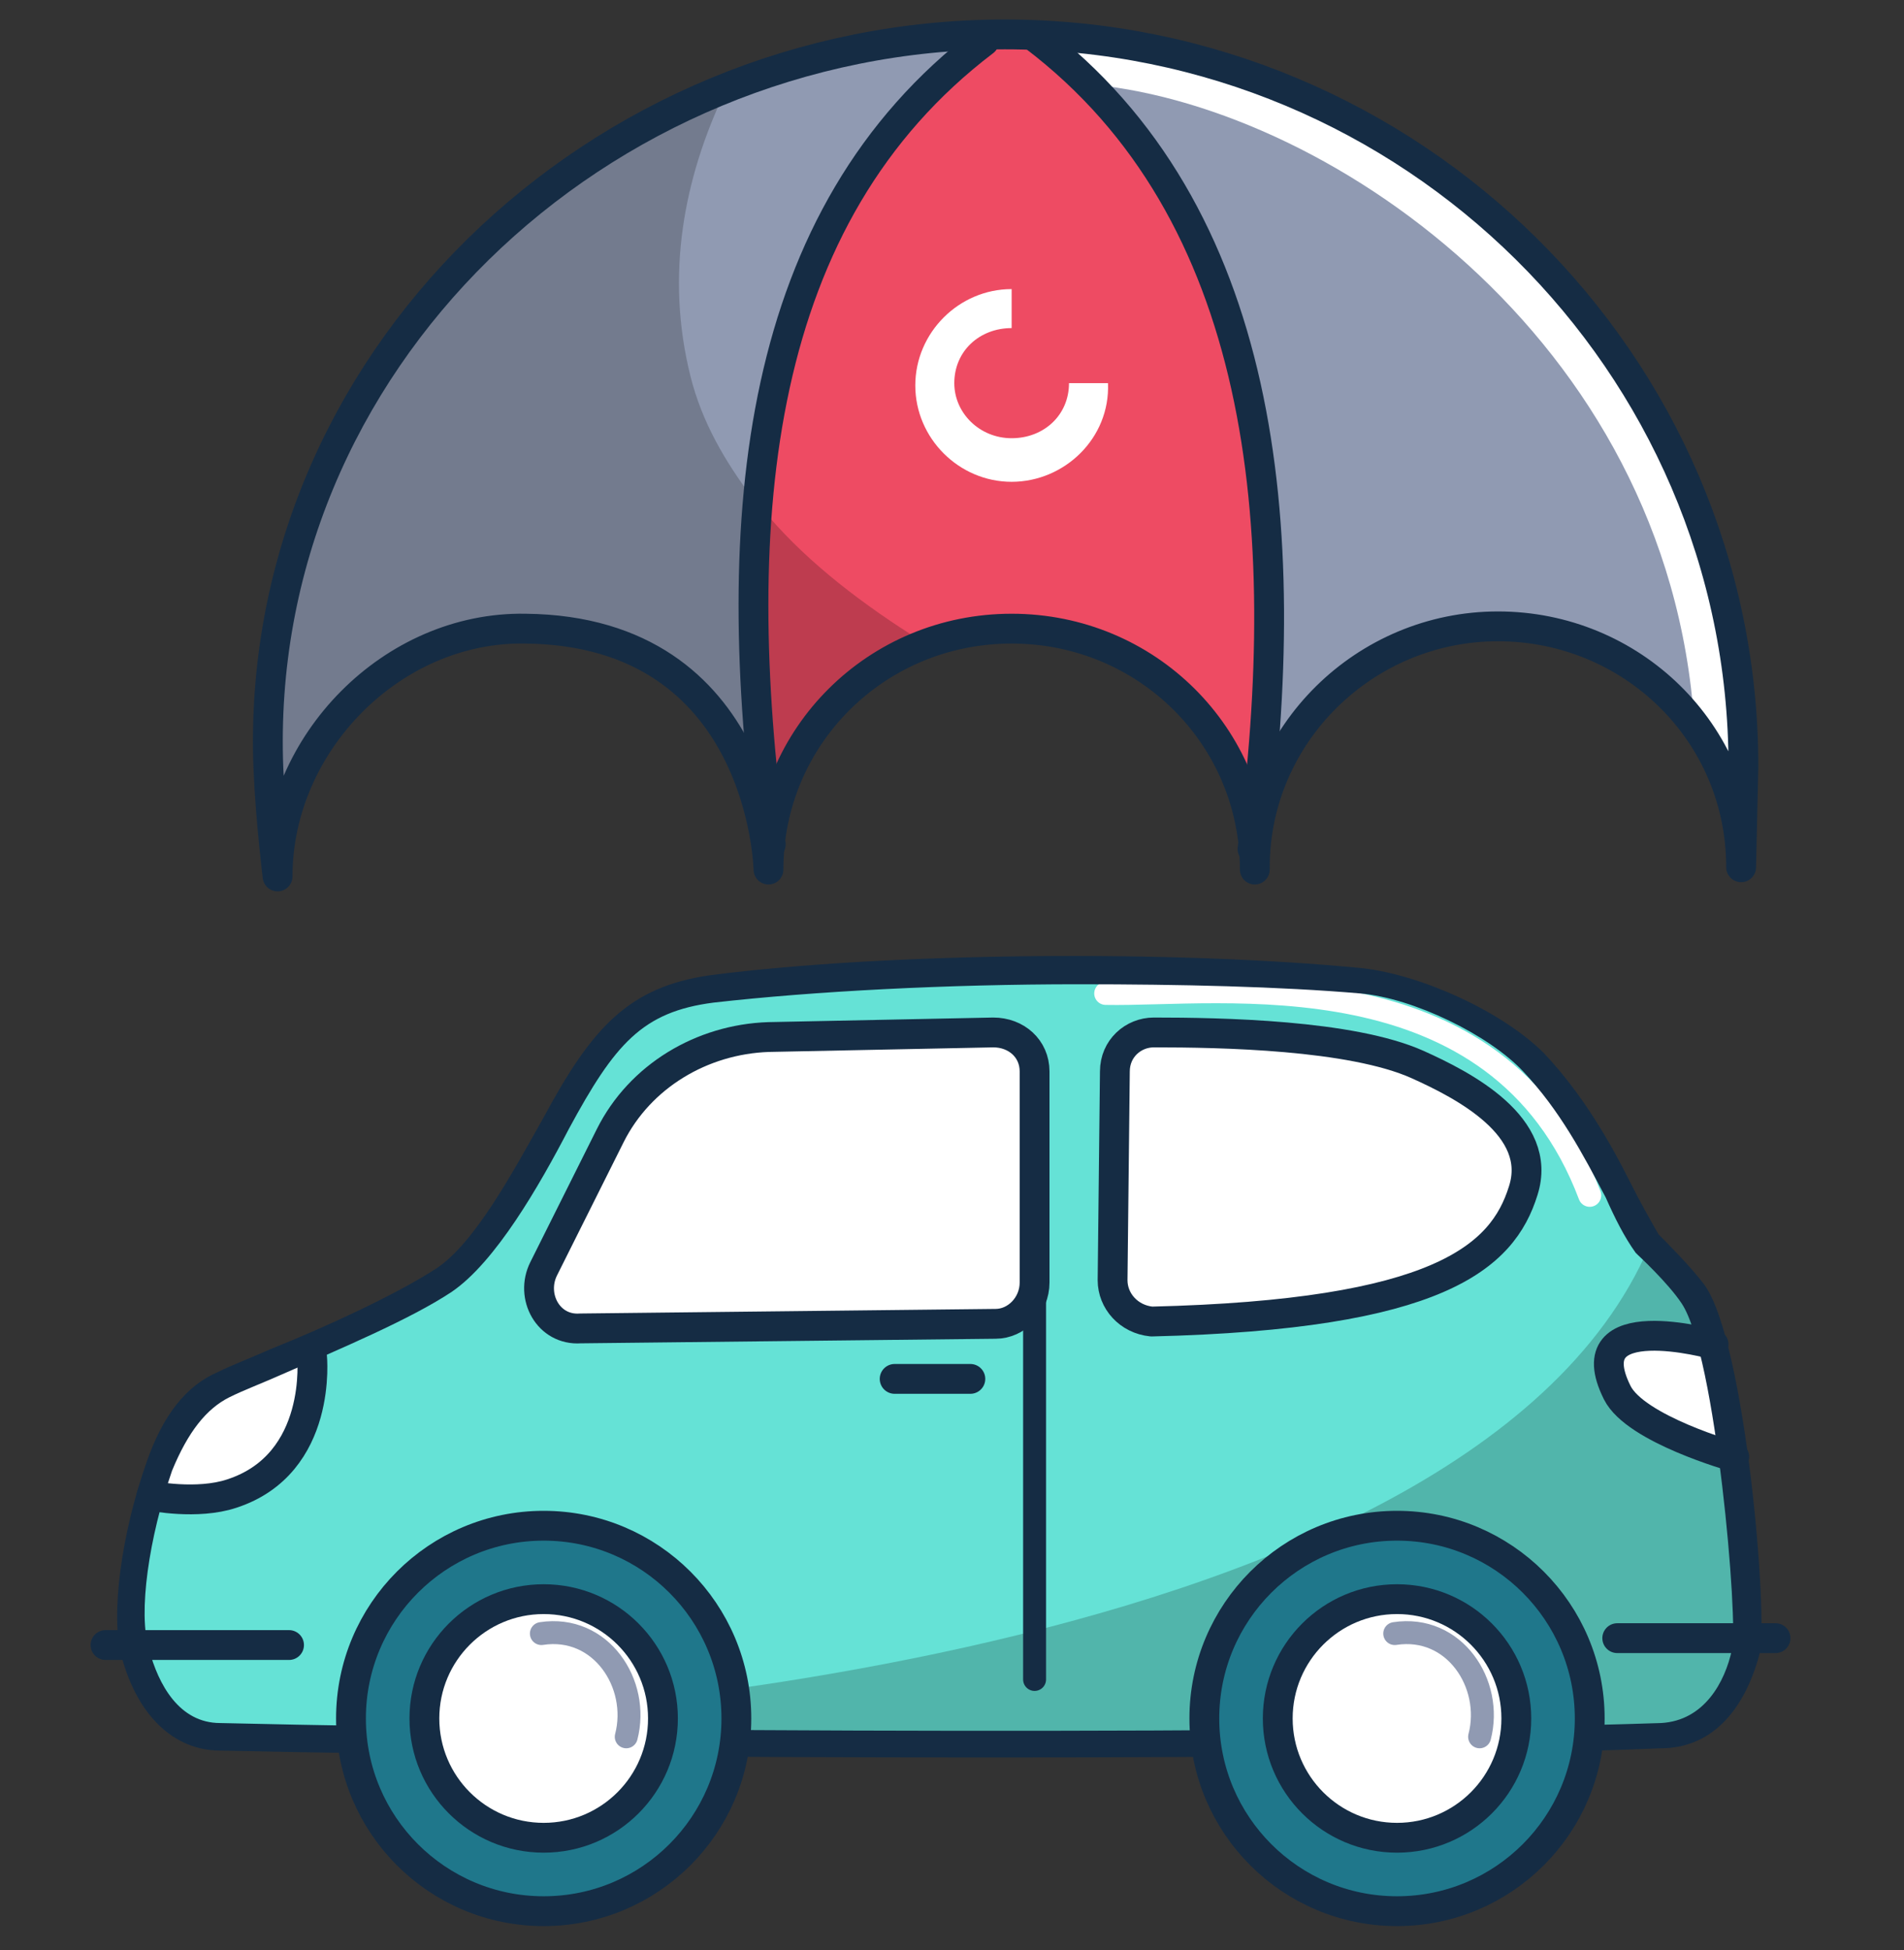 <?xml version="1.0" encoding="utf-8"?>
<!-- Generator: Adobe Illustrator 27.9.0, SVG Export Plug-In . SVG Version: 6.00 Build 0)  -->
<svg version="1.1" xmlns="http://www.w3.org/2000/svg" xmlns:xlink="http://www.w3.org/1999/xlink" x="0px" y="0px"
	 viewBox="0 0 83 85" style="enable-background:new 0 0 83 85;" xml:space="preserve">
<rect x="0" y="0" width="83" height="85" fill="#333333" stroke="none"/>
<style type="text/css">
	.st0{fill:#65E2D6;}
	.st1{opacity:0.2;}
	.st2{fill:none;stroke:#FFFFFF;stroke-linecap:round;stroke-linejoin:round;stroke-miterlimit:10;}
	.st3{fill:#FFFFFF;}
	.st4{fill:#152C44;}
	.st5{fill:#1F778B;}
	.st6{fill:none;stroke:#152C44;stroke-width:1.3;stroke-linecap:round;stroke-linejoin:round;stroke-miterlimit:10;}
	.st7{fill:none;stroke:#909AB2;stroke-linecap:round;stroke-linejoin:round;stroke-miterlimit:10;}
	.st8{fill:none;stroke:#152C44;stroke-width:2;stroke-linecap:round;stroke-linejoin:round;stroke-miterlimit:10;}
	.st9{fill:none;stroke:#152C44;stroke-linecap:round;stroke-linejoin:round;stroke-miterlimit:10;}
	.st10{display:none;}
	.st11{display:inline;fill:#EE4B63;}
	.st12{display:inline;}
	.st13{fill:#FCCF65;}
	.st14{fill:#909AB2;}
	.st15{fill:#EE4B63;}
	.st16{fill:none;stroke:#FFFFFF;stroke-width:2;stroke-linecap:round;stroke-linejoin:round;stroke-miterlimit:10;}
</style>
<g id="Layer_6">
	<g>
		<path class="st0" d="M76.2,72c-0.5,2-1.7,3.6-3.7,3.7c-13,0.4-36.7,0.4-54.1,0.2c-3.2,0-6.2-0.1-8.8-0.2c-2,0-3.2-1.7-3.7-3.7
			c-0.5-1.7,0-5.1,1.1-8.2c0.5-1.2,1.2-2.9,2.8-3.6c2.2-1,7.3-3,9.6-4.5c1.8-1.2,3.6-4.5,4.9-6.9c2.1-3.9,3.5-5.4,6.8-5.8
			c7.3-0.9,19.7-1.1,28.2-0.3c2.4,0.2,5.8,1.8,7.5,3.6c1.4,1.5,2.4,3.1,3.3,4.7c0.6,1.1,1.2,2.2,1.8,3.2c0,0,1.3,1.3,2,2.2
			C75.5,58.8,76.5,70.7,76.2,72z"/>
		<path class="st1" d="M76.2,72c-0.5,2-1.7,3.6-3.7,3.7c-13,0.4-36.7,0.4-54.1,0.2c0-0.6,0-1,0-1s45.3-1.4,53.5-20.6
			c0,0,1.3,1.3,2,2.2C75.5,58.8,76.5,70.7,76.2,72z"/>
		<path class="st2" d="M48.2,43.3c5,0.1,17.1-1.8,21.1,8.8"/>
		<path class="st3" d="M8.6,60.9l5.1-2.3c0,0,0.4,5.3-3.6,6.6c-0.8,0.3-2.4,0.1-3.6-0.1C6.6,63.7,8.6,60.9,8.6,60.9z"/>
		<path class="st3" d="M75.3,63c0,0-0.9,0.1-2.4-0.4c-4-1.3-2.2-4.4-2.2-4.4l3.7,0.1l0.9,3.1"/>
		<g>
			<path class="st4" d="M43.3,76.6c-12.2,0-24.8-0.1-33.7-0.3c-2,0-3.6-1.5-4.3-4.1c-0.5-1.8,0-5.4,1.1-8.5c0.7-2,1.7-3.3,3.1-3.9
				c0.6-0.3,1.4-0.6,2.3-1c2.5-1,5.5-2.4,7.2-3.5c1.7-1.1,3.4-4.3,4.7-6.6c2.1-3.9,3.7-5.7,7.3-6.2c7.8-1,20.2-1.1,28.4-0.3
				c2.6,0.3,6.1,1.9,7.9,3.7c1.7,1.8,2.9,3.9,3.8,5.7c0.4,0.8,0.8,1.5,1.2,2.2c0.3,0.3,1.4,1.4,2,2.2c1.8,2.5,2.8,14.6,2.4,16.1
				c-0.7,2.6-2.2,4.1-4.3,4.1C65.2,76.5,54.4,76.6,43.3,76.6z M47,42.9c-5.7,0-11.5,0.3-15.9,0.8l0,0c-3.1,0.4-4.3,1.8-6.3,5.5
				c-1.3,2.5-3.2,5.8-5.1,7.1c-1.8,1.2-4.9,2.5-7.4,3.6c-0.9,0.4-1.7,0.7-2.3,1c-1,0.5-1.8,1.5-2.5,3.2C6.5,67,6,70.3,6.5,71.9
				c0.4,1.5,1.3,3.2,3.1,3.2c17,0.4,47.5,0.5,62.8,0c1.9-0.1,2.8-1.8,3.1-3.2c0.3-1.1-0.7-12.9-2.2-15.1c-0.6-0.9-1.9-2.1-1.9-2.1
				c0,0-0.1-0.1-0.1-0.1c-0.5-0.7-0.9-1.5-1.3-2.4c-1-1.9-2-3.8-3.6-5.5c-1.5-1.6-4.8-3.2-7.1-3.4C55.8,43,51.5,42.9,47,42.9z
				 M31.1,43.1L31.1,43.1L31.1,43.1z"/>
		</g>
		<g>
			<ellipse class="st5" cx="23.7" cy="74.9" rx="8.4" ry="8.4"/>
			<ellipse class="st6" cx="23.7" cy="74.9" rx="8.4" ry="8.4"/>
			<ellipse class="st3" cx="23.7" cy="74.9" rx="5.2" ry="5.2"/>
			<ellipse class="st6" cx="23.7" cy="74.9" rx="5.2" ry="5.2"/>
			<path class="st7" d="M27.3,75.7c0.6-2.3-1.1-4.9-3.7-4.5"/>
		</g>
		<g>
			<ellipse class="st5" cx="60.9" cy="74.9" rx="8.4" ry="8.4"/>
			<ellipse class="st6" cx="60.9" cy="74.9" rx="8.4" ry="8.4"/>
			<ellipse class="st3" cx="60.9" cy="74.9" rx="5.2" ry="5.2"/>
			<ellipse class="st6" cx="60.9" cy="74.9" rx="5.2" ry="5.2"/>
			<path class="st7" d="M64.5,75.7c0.6-2.3-1.1-4.9-3.7-4.5"/>
		</g>
		<path class="st3" d="M23.7,55.3c0,0,1.5-3,2.9-5.8c1.3-2.6,4-4.2,6.9-4.3l9.8-0.2c1,0,1.8,0.7,1.8,1.7l0,9.2c0,1-0.8,1.8-1.7,1.8
			l-18.1,0.2C23.9,58,23.1,56.5,23.7,55.3z"/>
		<path class="st6" d="M23.7,55.3c0,0,1.5-3,2.9-5.8c1.3-2.6,4-4.2,6.9-4.3l9.8-0.2c1,0,1.8,0.7,1.8,1.7l0,9.2c0,1-0.8,1.8-1.7,1.8
			l-18.1,0.2C23.9,58,23.1,56.5,23.7,55.3z"/>
		<path class="st3" d="M48.5,55.8l0.1-9.1c0-1,0.8-1.7,1.7-1.7c2.9,0,8.6,0.1,11.5,1.4c2,0.9,5.5,2.7,4.6,5.5
			c-0.9,2.9-3.7,5.4-16.2,5.7C49.2,57.5,48.5,56.7,48.5,55.8z"/>
		<path class="st6" d="M48.5,55.8l0.1-9.1c0-1,0.8-1.7,1.7-1.7c2.9,0,8.6,0.1,11.5,1.4c2,0.9,5.5,2.7,4.6,5.5
			c-0.9,2.9-3.7,5.4-16.2,5.7C49.2,57.5,48.5,56.7,48.5,55.8z"/>
		<path class="st6" d="M6.6,65.2c0,0,2,0.4,3.5-0.1c4-1.3,3.5-6,3.5-6"/>
		<path class="st6" d="M74.7,58.6c0,0-6.1-1.7-4.2,2.1c0.8,1.6,5.1,2.8,5.1,2.8"/>
		<line class="st6" x1="4.6" y1="71.7" x2="12.6" y2="71.7"/>
		<line class="st6" x1="70.5" y1="71.4" x2="77.4" y2="71.4"/>
		<line class="st6" x1="42.3" y1="60.1" x2="39" y2="60.1"/>
		<path class="st8" d="M45.1,55.9"/>
		<line class="st9" x1="45.1" y1="55.9" x2="45.1" y2="73.2"/>
	</g>
</g>
<g id="Layer_5" class="st10">
	<path class="st11" d="M73.2,61.5c-1.6-0.5-3.6-1.4-4-2.3c-0.3-0.6-0.4-1.1-0.2-1.3c0.4-0.5,2.2-0.4,3.5-0.1
		C72.8,58.8,73,60.1,73.2,61.5z"/>
</g>
<g id="Layer_4" class="st10">
	<g class="st12">
		<path class="st13" d="M12.7,63.1c-0.8,0.3-2.1,0.3-2.7,0.2c0.1-0.2,0.1-0.4,0.2-0.7c0.6-1.6,1.3-2.6,2.3-3
			c0.6-0.3,1.3-0.6,2.2-0.9c0.2-0.1,0.4-0.2,0.7-0.3C15.4,58.8,15.5,62,12.7,63.1z"/>
		<path class="st13" d="M13.9,57.9C13.9,57.9,13.9,57.9,13.9,57.9c-0.7,0.3-1.3,0.6-1.8,0.8c-1.2,0.6-2.2,1.8-2.9,3.6
			c-0.1,0.4-0.3,0.8-0.4,1.2l-13.3,2.9l0.2-14.3L13.9,57.9z"/>
	</g>
</g>
<g id="Layer_3">
	<g>
		<g>
			<path class="st14" d="M42.9,1.8c0,0-6.9,4.8-9.3,14.7c-0.4,1.6-0.6,3.4-0.7,5.3c-0.4,6.6,0.4,14.3,0.5,15.7
				c-0.2-1.6-1.9-10.1-10.6-10.1c-9.9,0-10.6,10.1-10.6,10.1s-2.2-15.4,8.5-25.9c4.2-4.1,8.1-6.4,10.9-7.6c2.8-1.2,4.7-1.4,4.7-1.4
				L42.9,1.8z"/>
			<path class="st15" d="M54.7,35.1c-1.2-2.6-3.2-6.7-10.6-7.7c-1.5-0.2-2.9,0-4,0.5c-4.5,1.8-6.4,7.5-6.4,7.5
				c-0.4-5.5-0.4-9.6-0.2-12.9c0.4-6.6,1.6-9.7,3.1-12.7c3.6-7.2,7.3-8.2,7.3-8.2s2.7,0.2,7.7,7.8C56.5,16.8,54.7,35.1,54.7,35.1z"
				/>
			<path class="st14" d="M51.9,2.5c0,0,7.3,0.7,15.6,9c10.7,10.5,8.5,25.9,8.5,25.9s-0.8-10.1-10.6-10.1
				c-9.6-0.1-10.7,10.3-10.7,10.3s1.7-13.6-0.2-21.3C52,6.4,45.1,1.6,45.1,1.6L51.9,2.5z"/>
			<path class="st1" d="M33.4,37.5c-0.2-1.6-1.9-10.1-10.6-10.1c-9.9,0-10.6,10.1-10.6,10.1s-2.2-15.4,8.5-25.9
				c4.2-4.1,8.1-6.4,10.9-7.6C29.8,7.8,29,12,30.1,16.4c0.5,2,1.5,3.7,2.7,5.3C32.4,28.4,33.2,36,33.4,37.5z"/>
			<path class="st1" d="M40.1,27.9c-4.5,1.8-6.4,7.5-6.4,7.5c-0.4-5.5-0.4-9.6-0.2-12.9C35.3,24.6,37.7,26.4,40.1,27.9z"/>
			<path class="st16" d="M47.8,2.7c10.9,1.1,26.4,11.9,27.1,29.6"/>
			<path class="st6" d="M75.9,37.8C75.9,37.8,75.9,37.8,75.9,37.8c0-5.9-4.8-10.5-10.6-10.5c-5.8,0-10.6,4.7-10.6,10.5l0,0.1
				c0-5.8-4.7-10.5-10.6-10.5s-10.6,4.7-10.6,10.5c0,0-0.2-10.4-10.6-10.5c-5.8-0.1-10.8,5-10.8,10.8c0,0-0.3-2.4-0.4-4.7
				c-0.7-17.7,14.4-32,32.1-32s32.2,14.3,32.2,31.9L75.9,37.8z"/>
			<path class="st6" d="M45.1,1.6c10,7.6,11.4,21.2,9.5,35.4"/>
			<path class="st6" d="M42.9,1.8c-10,7.6-11.2,20.7-9.3,35"/>
			<path class="st3" d="M48.3,16.7l-1.7,0v0c0,1.4-1.1,2.4-2.5,2.4s-2.5-1.1-2.5-2.4c0-1.4,1.1-2.4,2.5-2.4v-1.7
				c-2.3,0-4.2,1.9-4.2,4.2s1.9,4.2,4.2,4.2S48.4,19.1,48.3,16.7C48.4,16.8,48.4,16.8,48.3,16.7z"/>
		</g>
	</g>
</g>
</svg>

